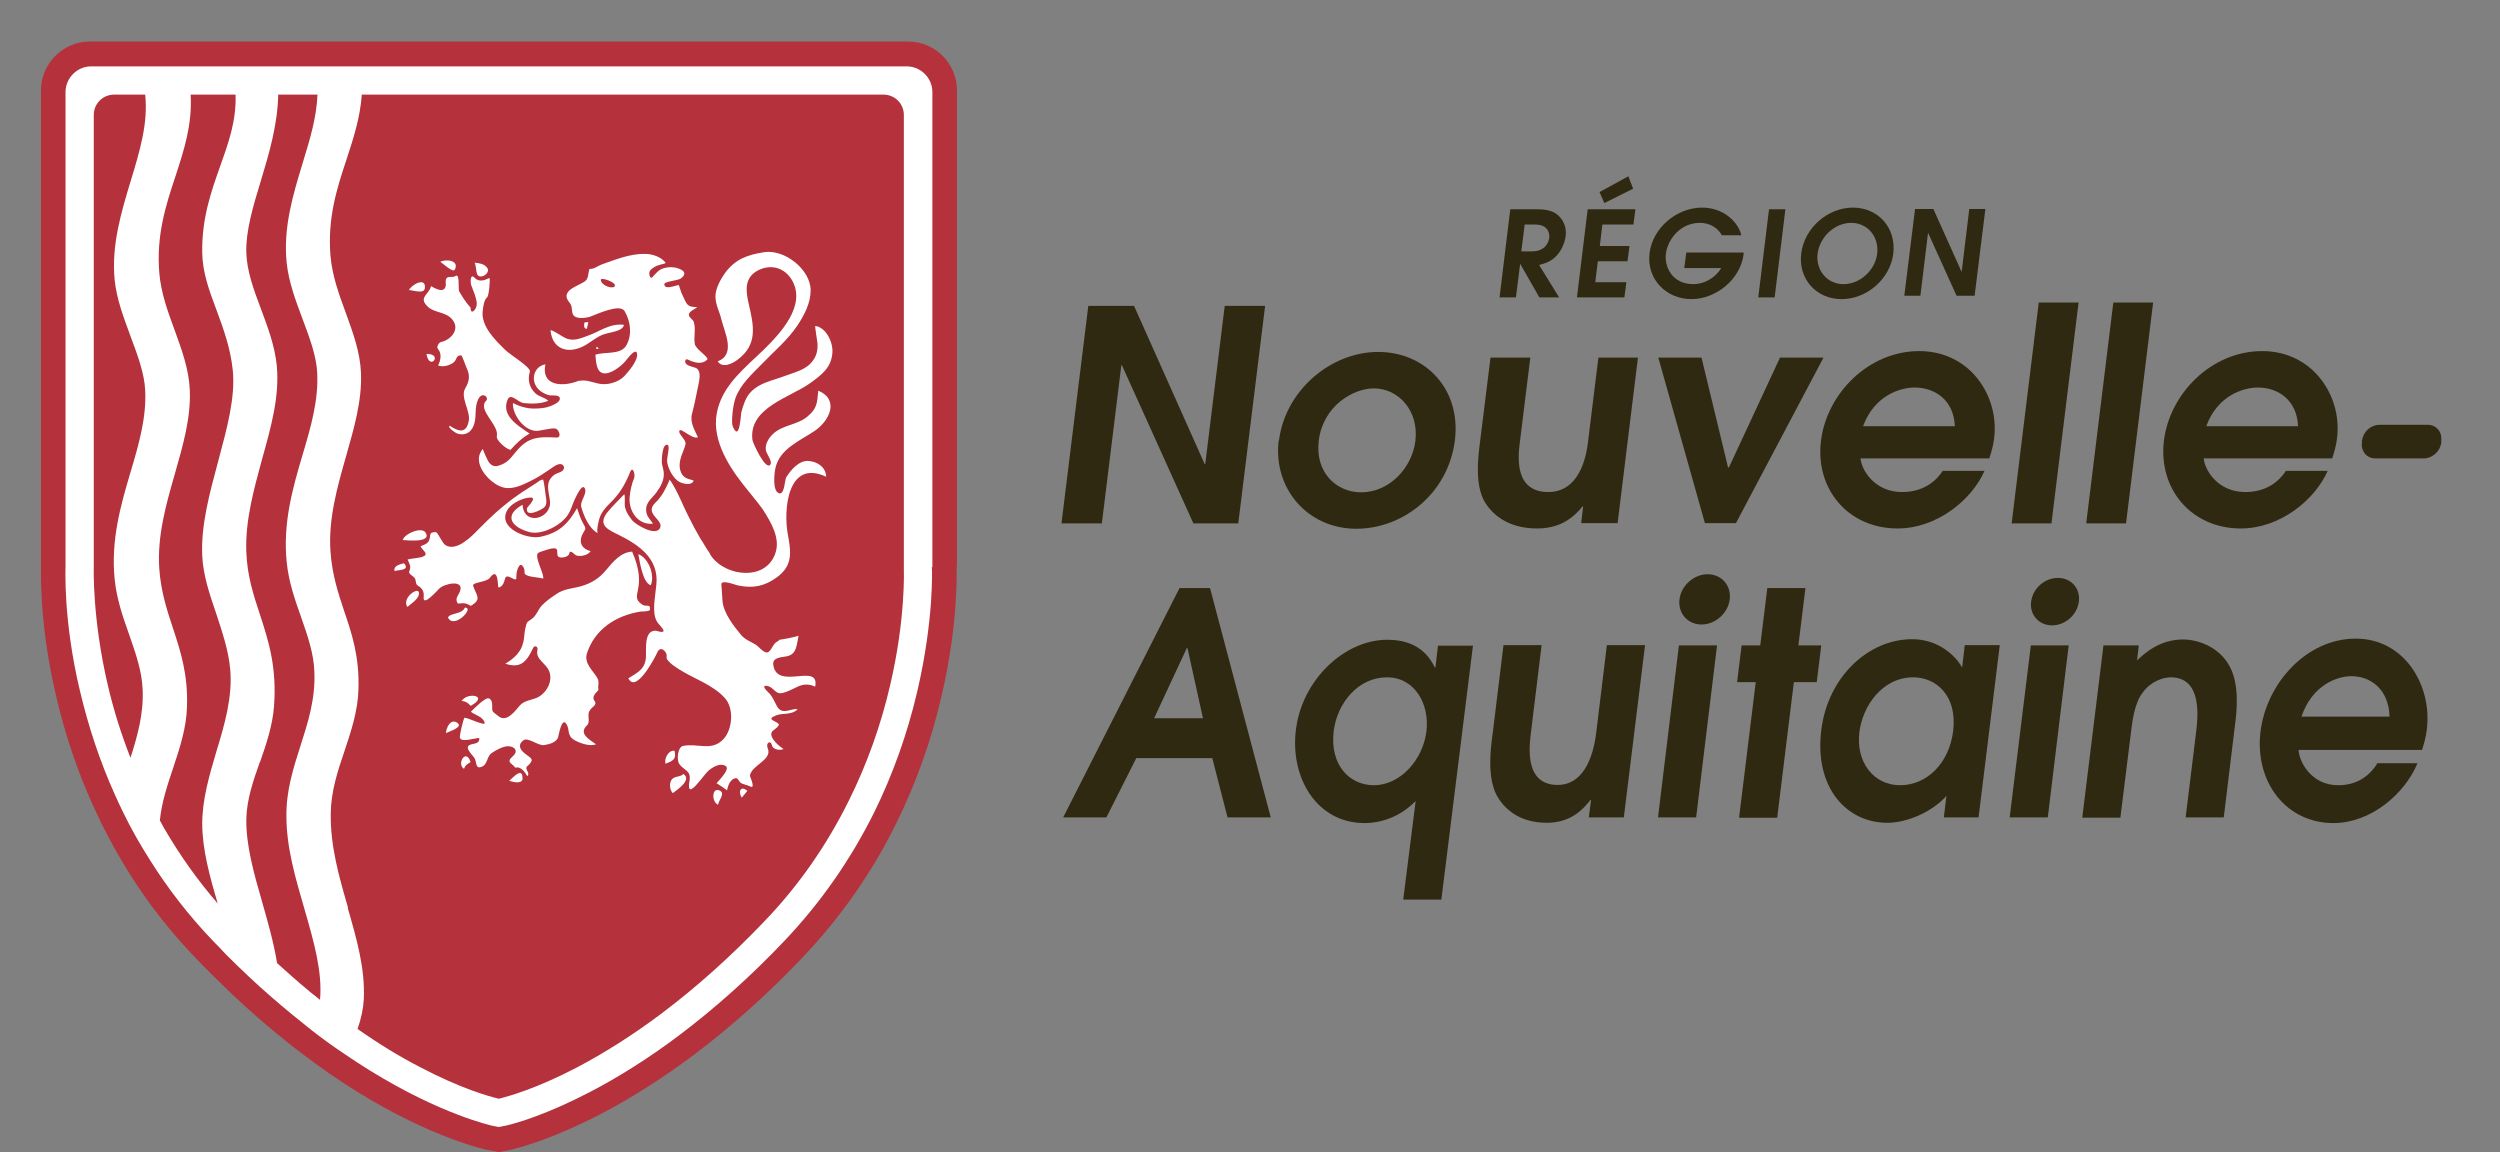 <svg xmlns="http://www.w3.org/2000/svg" id="Capa_1" data-name="Capa 1" viewBox="0 0 88.51 40.79"><rect x="0" y="0" width="88.51" height="40.79" fill="#808080" stroke="none"/><defs><style>      .cls-1 {        fill: #b5313c;      }      .cls-2 {        fill: #fff;      }      .cls-3 {        fill: #2f2912;      }    </style></defs><g><path class="cls-1" d="M33.88,20.06V3.2c0-.96-.78-1.73-1.73-1.73H3.18c-.95,0-1.73.78-1.73,1.73v16.86c0,.15-.01.62.04,1.33.05.75.18,1.93.51,3.31.31,1.32.74,2.6,1.29,3.81.1.22.2.43.3.64.3.6.63,1.2.99,1.77.67,1.07,1.45,2.06,2.31,2.96.17.18.34.35.51.52.54.54,1.09,1.07,1.64,1.55.49.43.99.84,1.49,1.23.38.29.75.56,1.12.82,2.81,1.94,4.96,2.56,5.55,2.7l.46.09.45-.09c.42-.1,1.56-.43,3.14-1.25,1.08-.56,2.18-1.26,3.27-2.07,1.33-1,2.65-2.17,3.91-3.5,1.32-1.39,2.44-2.98,3.3-4.73.69-1.4,1.23-2.89,1.59-4.45.33-1.38.46-2.56.51-3.31.05-.73.04-1.2.04-1.33Z"></path><path class="cls-2" d="M33.01,20.08V3.26c0-.5-.41-.91-.91-.91H3.23c-.5,0-.91.41-.91.91v16.81s-.02.49.03,1.26c.05.72.17,1.85.49,3.17.3,1.26.71,2.49,1.23,3.64.09.21.19.41.29.62.28.58.6,1.14.95,1.69.64,1.02,1.38,1.97,2.2,2.83.17.17.33.34.49.51.53.53,1.07,1.04,1.6,1.5.47.41.96.81,1.44,1.19.36.28.73.55,1.09.79,2.69,1.85,4.71,2.44,5.27,2.58l.26.05.26-.05c.39-.09,1.45-.4,2.95-1.18,1.04-.54,2.1-1.21,3.14-1.99,1.29-.97,2.57-2.11,3.79-3.4,1.26-1.33,2.32-2.85,3.15-4.52.66-1.34,1.17-2.77,1.52-4.26.31-1.32.44-2.46.49-3.17.05-.74.04-1.19.03-1.25ZM8.24,13.09h0c.1.97-.2,2.06-.51,3.22-.3,1.12-.62,2.27-.57,3.36.03.68.25,1.34.49,2.04.21.64.44,1.31.5,1.98.09.98-.2,1.97-.49,2.92-.25.84-.5,1.7-.5,2.55,0,.91.27,1.89.55,2.83-.71-.82-1.35-1.72-1.9-2.67-.04-.07-.08-.15-.12-.22l-.03-.05c.06-.64.27-1.26.47-1.86.23-.69.47-1.41.49-2.17.04-1.15-.23-1.97-.49-2.76-.21-.64-.43-1.29-.49-2.12-.08-1.16.24-2.28.55-3.36.29-1.02.57-1.98.53-2.97-.03-.74-.29-1.44-.54-2.13-.24-.65-.48-1.31-.54-2.02-.11-1.33.23-2.39.57-3.41.31-.95.6-1.84.54-2.9h1.59c.03.93-.25,1.71-.55,2.55-.32.9-.65,1.84-.63,3.05.01.7.25,1.35.51,2.04.24.65.49,1.33.57,2.11ZM4.06,9.92h0c.07.67.32,1.33.56,1.98.25.67.49,1.31.52,1.91.05.96-.22,1.91-.52,2.91-.35,1.18-.7,2.41-.56,3.79.07.7.29,1.33.51,1.95.23.66.45,1.28.48,1.94.04.89-.19,1.67-.43,2.43-.33-.84-.6-1.7-.8-2.56-.56-2.39-.5-4.17-.5-4.2V4.07c0-.4.32-.72.72-.72h1.1c.11,1-.19,2-.51,3.05-.34,1.12-.69,2.28-.57,3.52ZM9.21,26.97c.22-.63.44-1.29.49-1.95.11-1.41-.2-2.35-.5-3.27-.23-.7-.45-1.37-.48-2.22-.04-1.11.27-2.21.56-3.28.32-1.14.62-2.22.52-3.3-.07-.7-.32-1.37-.56-2.01-.26-.69-.5-1.34-.52-2-.02-.75.23-1.61.51-2.52.3-.99.6-2.01.62-3.07h1.39c-.03.8-.27,1.6-.53,2.44-.34,1.12-.69,2.28-.56,3.52.07.67.32,1.34.56,1.98.25.67.49,1.3.52,1.91.05.96-.22,1.91-.52,2.91-.35,1.18-.7,2.41-.56,3.79.07.7.29,1.33.51,1.95.23.66.45,1.28.47,1.94.04.96-.23,1.8-.49,2.61-.25.78-.51,1.58-.5,2.5,0,1.12.33,2.22.64,3.29.33,1.14.64,2.22.55,3.21-.46-.36-.91-.75-1.35-1.15l-.17-.15c-.12-.74-.33-1.46-.53-2.17-.3-1.03-.57-2.01-.56-2.92.01-.69.25-1.39.49-2.06ZM12.32,32.13c-.31-1.07-.63-2.17-.61-3.34.01-.78.25-1.51.49-2.21.23-.69.47-1.41.49-2.17.04-1.15-.23-1.97-.5-2.76-.21-.63-.43-1.29-.49-2.12-.08-1.16.24-2.28.55-3.37.29-1.02.57-1.98.53-2.96-.03-.74-.29-1.44-.54-2.13-.24-.65-.48-1.31-.54-2.02-.11-1.33.23-2.39.57-3.41.25-.76.48-1.48.54-2.29h18.47c.4,0,.72.32.72.72v16.04c0,.07.07,1.79-.49,4.17-.33,1.42-.82,2.78-1.45,4.05-.78,1.58-1.78,3.02-2.98,4.27-1.19,1.25-2.42,2.35-3.67,3.29-1,.75-2.01,1.39-3,1.91-1.42.74-2.39,1.01-2.75,1.1-.37-.09-1.34-.36-2.77-1.11-.74-.38-1.49-.84-2.23-1.36.13-.38.2-.72.22-1.05.05-1.09-.25-2.13-.57-3.24Z"></path><g><path class="cls-2" d="M27.59,22.69c-.24.04-.26.38-.43.41-.12.02-.32-.23-.41-.28-.2-.12-.37-.17-.52-.35-.26-.31-.62-.78-.65-1.19-.02-.2-.02-.4-.04-.59-.01-.19.52.03.6.04.54.11.95.02,1.39-.31.53-.4.48-.86.37-1.46-.18-.89-.02-2.73,1.35-2.08-.01-.34-.31-.54-.63-.56-.34-.02-.62.32-.78.57-.06.08-.06.66-.27.57-.22-.09-.16-.68-.12-.87.14-.7.87-.98,1.4-1.34.5-.34.89-1.09.12-1.42-.04.44-.04.64-.4.93-.35.29-.87.28-1.21.61-.16.15-.32.42-.22.65.03.08.2.32.14.42-.16.26-.62-.74-.64-.86-.15-1.15,1.35-1.51,2.05-2.02.4-.29.74-.54.78-1.07.03-.35-.21-.9-.61-.95-.01,0,.07.53.08.6.02.23-.02.45-.17.64-.24.33-.68.41-1.04.55-.4.15-.83.22-1.14.54-.19.19-.27.46-.34.71-.03.12-.06,1.1-.31.51-.05-.11-.01-.68.1-1,.18-.49.58-.84.93-1.2.44-.46.92-.85,1.27-1.38.24-.36.46-.79.46-1.23,0-.74-.93-1.47-1.65-1.35-.58.09-1.01.24-1.37.72-.16.22-.35.56-.35.84,0,.31.14.52.21.82.1.43.53,1.24-.13,1.48.16.26.52.09.71-.06.71-.53.57-1.2.39-1.96-.11-.48-.17-.95.35-1.21.46-.22.93-.07,1.18.36.52.9-.42,1.89-1.01,2.47-.64.62-1.39,1.2-1.62,2.09-.26.97.32,1.93.89,2.66.12.16.59.72.71.9.29.46.64,1.03.43,1.58-.36.95-1.7.78-2.22.12-.03-.04-.06-.09-.09-.13,0,0,0,0,0,0,0,0,0-.01,0-.02-.07-.1-.14-.2-.2-.31-.03-.05-.06-.11-.1-.16-.02-.03-.04-.06-.06-.1-.14-.24-.27-.48-.38-.71-.22-.42-.41-.95-.68-1.33-.13.3-.26.58-.5.81-.44.41.33.62.15.92-.17.28-.86-.14-.98-.29-.12-.15-.23-.32-.26-.51-.01-.06.02-.38-.02-.41-.2.21-.45.45-.63.68-.3.43.08.58.42.75.75.37,1.43.85,1.35,1.75-.03.34-.14.86-.04,1.19.06.2.16.24.26.39.14.2-.22.07-.24.07-.42-.02-.34.64-.35.87,0,.48-.28.6-.63.82,0,0,.02.02.02.02.28.5.95-.8,1.01-.94.08-.19.23-.13.31.02.07.13-.05.15.1.3.1.11.23.19.35.27.53.34,1.19.54,1.63,1.02.33.36.28,1.1-.04,1.45-.42.46-.92.14-1.44.25-.19.04-.23.5-.13.64.16.23.43.22.36.6-.13.78.49-.22.69-.38.15-.12.4-.27.59-.15.18.1-.25.52-.32.61.13.08.25.16.37.25.03-.13.06-.25.15-.34,0,0,0,0,.01-.01.01-.01.02-.02.04-.04.2-.11.17.03.28.12.07.06.24.08.33.13.22.12,0-.35,0-.37.04-.38.81-.56.63-.98-.08-.2.11-.3.15-.1.04.16.29.18.41.13-.14-.1-.27-.2-.37-.35-.1-.16-.07-.24,0-.31,0,0,0,0,.01,0,.07-.06.16-.11.2-.21-.09-.14-.49-.17-.11-.32.25-.1.55,0,.77-.22-.22-.05-.54.23-.73-.1-.08-.15-.15-.32-.26-.45,0,0-.33-.29-.13-.28.26.01.31.3.55.26.47-.09.69-.46,1.19-.23.17-.87-1.33.14-1.48-.75-.05-.27.22-.28.45-.32.39-.06.37-.42.44-.72,0,0,0,0,0-.01-.24.07-.47.11-.72.15Z"></path><path class="cls-2" d="M18.68,27.12c.27-.26.12-.26-.13-.47-.16-.14-.21-.3-.02-.44.16-.12.51.19.72.17.17-.02.45-.09.51-.28.02-.07.13-.73.29-.47.14.21,0,.41.3.58.18.1.54.23.75.14-.25-.18-.63-.38-.31-.68.11-.1,0-.34.07-.48.09-.19.31-.21.18-.39-.1-.14.07-.28.15-.37-.04-.17.05-.27-.05-.44-.15-.25-.47-.51-.36-.86.28-.85,1.02-1.34,1.91-1.48.05,0,.31,0,.32-.06.02-.24-.12-.08-.28-.19-.49-.33.24-.52-.35-1.87-.4.02-.68.36-.92.65-.25.3-.51.46-.87.57-.31.09-.62.09-.89.28-.18.12-.37.25-.52.41-.13.14-.19.36-.35.47-.2.14-.17.1-.23.33-.04.16-.03.32-.07.48-.07.36-.34.6-.64.78.33.1.57.09.79-.21.08-.11.14-.24.2-.36.06-.1.17-.03.15.07-.09.35.3.46.42.78.12.33-.08.71-.36.88-.23.14-.5.11-.69.32-.16.19-.47.62-.76.37-.05-.05-.19-.12-.21-.2-.02-.12.04-.34-.11-.42-.13-.07-.57.39-.65.47.15.12.44.17.49.4.02.11-.58-.18-.71-.19-.04,0-.17.58-.17.68,0,.23.54.03.69.04.01.22-.19.18-.33.24-.23.1.12.38.17.49.07.14.02.39.26.28.2-.09.16-.36.34-.48.14-.1.42-.25.59-.24.25.01.35.19.15.36-.26.22.01.25.09.4.21-.06.34.16.43.3,0,0,0,0,0,0,.12-.12-.12-.24,0-.36Z"></path><path class="cls-2" d="M19.1,19.55c.09-.02.58-.24.62-.08.03.11-.04.26.15.27.09,0,.28-.04.29-.16.02-.14.2.07.23.08.14.06.44,0,.52-.15-.28-.06-.43-.28-.3-.57.12-.25.17-.17.02-.44-.09-.16-.14-.34-.2-.51-.32.56-.65.89-1.33,1.02-.45.08-1.48-.31-1.15-.93.11-.22.45-.4.7-.45,0,0,0,0,.01,0,.02,0,.05-.01.07-.01.35-.05-.06.32-.07.37-.07.36.52.06.61-.03.11-.1.07-.29.05-.41-.03-.19-.04-.39-.09-.57-.08,0-.15.05-.21.1-.22.15-.45.28-.66.43-.29.2-.56.42-.82.65-.2.18-.39.37-.58.56-.23.24-.79.83-1.19.58-.11-.06-.27-.46-.34-.46-.3,0-.14.13-.26.33-.06.1-.18.12-.28.17.04.12.29.26.12.35-.16.08-.41.07-.58.12.06.13.14.26.06.41-.05.1.15.17.2.26.05.1.01.2.11.26.15.08.22.22.2.39-.05.4.53-.28.55-.29.16-.17.91-.35.73.11-.06.15-.19.25-.07.42.21-.02.27-.03.46.08.4-.24.2-.35.08-.71-.04-.13.47-.12.59-.28.27-.36.28.1.3.34.15-.01.21-.19.24-.31.06-.25.42.19.4-.05,0-.14.02-.28.1-.4.1-.14.21.13.19.21-.04.19.49.18.64.23,0,0,.01,0,.02,0,.05-.16-.38-.86-.14-.92Z"></path><path class="cls-2" d="M18.06,15.94c.22-.24.4-.42.69-.59-.38-.26-1.02-.62-.78-1.2.11-.26.37.1.57.12.28.03.61.03.87-.08-.08-.1-.33-.15-.45-.26-.22-.21-.29-.48-.2-.77.05-.15-.7-.6-.86-.76-.36-.35-.88-.85-.81-1.4.02-.14.04-.38.16-.48.06-.05.11-.62.08-.68-.16.08-.37.16-.52,0-.18-.19-.15.19-.13.25.08.22.18.42.2.65.01.21-.22.45-.22.15-.16-.18-.28-.36-.4-.57-.05-.08.03-.66-.13-.55-.1.07-.24,0-.31.07-.08.07-.01.22-.05.32-.08.23-.4.03-.51-.03-.06.28-.42.38-.17.67.26.31.67.2.93.52.28.35-.07.72-.41.79-.08.02-.17.18-.1.25.14.16.09.41,0,.58.16.06.37.01.51-.08.19-.12.09-.28.31-.28.03,0,.17.41.19.45.13.26.1.47-.05.72-.18.31.18.79.13,1.13-.08.47-.34.42-.68.19-.09.07.23.27.27.28.34.1.54-.1.61-.38.07-.27,0-.54.12-.81.14-.33.41-.09.29.03-.32.32.47.86.38,1.25-.04.14.34.47.47.48Z"></path><path class="cls-2" d="M22.6,19.62c.05.28.16,1.02.44,1.1.15-.35-.07-.96-.44-1.1Z"></path><path class="cls-2" d="M23.82,28.08c.11-.09.71-.47.37-.68-.07.11-.3.07-.4.19-.11.13-.08.38.03.49Z"></path><path class="cls-2" d="M15.07,18.86c-.14-.23-.76.04-.81.26.08,0,1.04.12.81-.26Z"></path><path class="cls-2" d="M17.08,9.78c.11-.03.25-.16.18-.28-.1-.16-.28-.18-.46-.2.1.15-.01.55.28.48Z"></path><path class="cls-2" d="M14.83,20.97c-.04-.19-.59.19-.42.5,0,0,.02.02.01.02.13-.12.45-.3.41-.52Z"></path><path class="cls-2" d="M16.66,24.99c.67-.35-.1-.51-.32-.17.14,0,.24.07.32.17Z"></path><path class="cls-2" d="M16.46,21.51c-.11.25-.51.18-.6.35.2.44.96-.35.6-.35Z"></path><path class="cls-2" d="M15.04,10.21c.06-.42-.47-.14-.56.06.14,0,.53.15.56-.06Z"></path><path class="cls-2" d="M25.46,27.98c-.26-.1-.27.41-.04.51.04-.19.28-.42.04-.51Z"></path><path class="cls-2" d="M16.1,9.55c.18-.35-.34-.38-.51-.28.07.04.45.4.51.28Z"></path><path class="cls-2" d="M23.88,26.58c-.21-.03-.37.27-.32.46,0-.02.01,0,0,0,.25-.1.4-.15.32-.46Z"></path><path class="cls-2" d="M18.5,27.56c0-.44-.36,0-.47.08.09.04.47.14.47-.08Z"></path><path class="cls-2" d="M15.79,25.96c.1-.07.63-.21.4-.37-.24-.17-.4.19-.4.37Z"></path><path class="cls-2" d="M16.43,27.22c.03-.12.13-.18.23-.24-.16-.51-.51.08-.23.24Z"></path><path class="cls-2" d="M15.1,12.53c.1.63.61-.01,0,0h0Z"></path><path class="cls-2" d="M13.97,20.22c.09-.05.58-.01.33-.28-.13.04-.38.08-.33.28Z"></path><path class="cls-2" d="M26.46,28c-.25-.21-.33.04-.2.24.07-.08.13-.16.2-.24Z"></path><path class="cls-2" d="M20.83,11.4c-.1.02-.1,0-.14.02.01,0,0,.04,0,0-.01.07-.04.23.09.22.02-.08.03-.16.05-.24Z"></path><path class="cls-2" d="M21.1,12.34s.06.03.1,0c-.02-.02-.05-.04-.07-.07-.01.02-.02.04-.03.07Z"></path><path class="cls-2" d="M22.09,11.5c-.51-.06-.85.24-1.29.39-.24.09-.5.2-.76.09-.12-.05-.45-.29-.55-.29.06.67.6.84,1.14.58.25-.12.45-.32.71-.42.22-.09.73-.11.75-.36"></path><path class="cls-2" d="M24.61,12.23c-.07-.27.04-.57-.05-.84-.03-.08-.18-.16-.17-.25,0-.12.22-.19.29-.27-.07,0-.15,0-.22-.02-.07-.02-.12-.06-.16-.12-.04-.06-.06-.12-.09-.18-.03-.06-.05-.11-.08-.17,0-.02-.11-.29-.09-.29-.12.01-.52.19-.52-.03,0-.1.47-.12.58-.2.15-.1.19-.23,0-.32-.18-.09-.39-.1-.58-.05-.2.05-.29.18-.42.32,0,0-.02.02-.03.02-.07.02-.09-.14-.08-.18.01-.08.08-.13.14-.17.07-.05.14-.08.22-.1.07-.03.16-.03.22-.07-.15-.21-.47-.32-.72-.32-.28-.01-.57.05-.84.13-.24.07-.47.16-.7.24-.12.04-.3.18-.43.16-.02,0-.04.12-.06.23,0,.03,0,.05-.02.07,0,.03-.02.06-.03.08-.01.01-.03.03-.04.04,0,0-.01.01-.02.02-.26.18-.9.33-.55.75.12.14.06.26.12.41.08.2.46.14.62.09.22-.08,1.04-.47,1.21-.2.21.35.28.83.07,1.21-.2.36-.77.22-1.1.34.02.19.02.59.26.65.26.07.64-.24.79-.41.04-.04.36-.5.42-.3.07.24-.31.67-.45.82-.17.18-.49.29-.73.28-.3,0-.54-.17-.83-.12,0,0-.02,0-.02,0-.03,0-.07.01-.11.03-.53.19-1.26.14-1.1-.61-.37.06-.52.48-.32.79.1.16.3.27.48.31,0,0,.02,0,.03,0,.01,0,.03,0,.05,0,.01,0,.03,0,.04,0,0,0,0,0,.01,0,.11,0,.24.02.22.13-.02.16-.42.29-.56.31-.43.06-.72.02-1.1-.17-.03.41.43,1.05.91.98.13-.02.26-.05.4-.07.08-.01.18-.03.25.02.06.05.14.22.05.28-.02.01-.05.01-.08.01-.28-.01-.55-.03-.82.05-.3.1-.47.29-.66.52-.17.22-.3.35-.57.43-.16.05-.28-.03-.36-.17-.02-.03-.2-.41-.18-.43-.34.37-.02.88.3,1.14.16.13.37.25.58.25.31.01.62-.16.88-.29.18-.09.35-.2.51-.31.12-.07.33-.26.47-.25.06,0,.12.05.13.11,0,.05-.02.1-.06.13-.09.07-.22.08-.31.16-.31.25-.17.56-.13.9.08.63-.92.92-.97.14-.66.37-.42.77.21.96.46.14,1.16-.23,1.4-.61.1-.15.15-.34.22-.5.03-.06.27-.62.37-.44.11.2-.18.46-.12.67.09.32.27.76.59.93-.07-.04.03-.48.06-.55.07-.2.21-.36.36-.51.34-.32.55-.68.72-1.11.09-.22.19.07.14.22-.09.21-.14.46-.16.69-.03.48.3.98.83.92-.1-.15-.22-.25-.24-.43-.04-.33.21-.46.37-.69.14-.19.27-.43.25-.67,0-.13-.06-.25-.07-.38,0-.1.01-.68.21-.62,0,0,0,0,.01.01.07.07-.05.47-.03.59.03.22.17.51.37.67.12.1.49.2.57,0-.07-.04-.14-.04-.21-.07-.28-.1-.33-.43-.26-.69.04-.18.14-.35.18-.53.04-.16-.29-.38-.21-.49.06-.09.46.33.65.24-.12-.26-.29-.53-.21-.83.08-.3.14-.6.2-.9.03-.18.18-.63-.08-.73-.09-.03-.3-.07-.35-.17-.03-.06,0-.16.08-.12.21.1.49.2.69,0,.07-.07-.36-.34-.41-.49ZM21.75,10.15c-.09.08-.46-.04-.48-.24-.01-.12.63.11.48.24Z"></path></g></g><g><g><g><path class="cls-3" d="M53.47,7.41h.96c.36,0,.57.07.73.21.16.14.32.4.27.75-.03.21-.14.53-.39.75-.21.18-.39.22-.55.26l.71,1.15h-.7l-.68-1.19h0l-.15,1.19h-.58l.38-3.12ZM53.86,8.9h.37c.48,0,.6-.32.62-.48.02-.17-.05-.47-.5-.47h-.37l-.12.95Z"></path><path class="cls-3" d="M56.22,7.41h1.68l-.07.54h-1.1l-.09.76h1.05l-.07.54h-1.05l-.09.74h1.1l-.07.54h-1.68l.38-3.12ZM56.63,6.8l1.02-.56.17.44-1.02.51-.17-.39Z"></path><path class="cls-3" d="M59.69,8.94h2.04v.07c-.12.89-.98,1.58-1.85,1.58s-1.59-.69-1.48-1.62c.11-.92.98-1.62,1.86-1.62.78,0,1.29.53,1.39.98h-.69c-.11-.21-.37-.44-.78-.44-.7,0-1.14.6-1.2,1.09-.06.48.23,1.08.97,1.08.38,0,.77-.21.99-.57h-1.31l.07-.54Z"></path><path class="cls-3" d="M62.63,7.41h.58l-.38,3.12h-.58l.38-3.12Z"></path><path class="cls-3" d="M65.6,7.35c.89,0,1.54.71,1.43,1.63-.11.89-.93,1.61-1.83,1.61s-1.54-.72-1.43-1.61c.11-.92.95-1.63,1.83-1.63ZM65.27,10.06c.59,0,1.12-.5,1.19-1.08.07-.6-.34-1.09-.92-1.09s-1.11.49-1.19,1.09c-.07.58.33,1.08.92,1.08Z"></path></g><path class="cls-3" d="M67.8,7.4h.65l1,2.23h0l.27-2.23h.57l-.38,3.07h-.64l-1.01-2.23h0l-.27,2.23h-.57l.38-3.07Z"></path></g><g><path class="cls-3" d="M38.53,10.83h1.62l2.5,5.6h.02l.69-5.6h1.43l-.95,7.7h-1.59l-2.53-5.6h-.02l-.69,5.6h-1.43l.95-7.7Z"></path><path class="cls-3" d="M45.28,15.6c.22-1.77,1.83-3.14,3.51-3.14s2.94,1.32,2.72,3.12c-.24,1.92-1.86,3.14-3.49,3.14-1.74,0-2.95-1.44-2.75-3.12ZM50.11,15.61c.13-1.07-.6-1.86-1.47-1.86-.73,0-1.8.62-1.95,1.85-.14,1.11.61,1.83,1.5,1.83,1.02,0,1.81-.89,1.92-1.82Z"></path><path class="cls-3" d="M57.99,12.66l-.72,5.86h-1.29l.07-.59h-.02c-.27.32-.71.78-1.61.78-1.07,0-1.6-.53-1.85-.93-.36-.62-.24-1.57-.18-2.06l.38-3.06h1.41l-.37,2.99c-.06.48-.22,1.77,1.01,1.77.89,0,1.29-.83,1.4-1.76l.37-3h1.4Z"></path><path class="cls-3" d="M58.72,12.66h1.52l.94,3.89h.03l1.81-3.89h1.54l-3.1,5.86h-1.1l-1.65-5.86Z"></path><path class="cls-3" d="M65.87,16.22c.02.38.47,1.2,1.47,1.2.62,0,1.12-.26,1.44-.75h1.48c-.47,1.06-1.71,2.04-3.08,2.04-1.74,0-2.92-1.39-2.71-3.1.2-1.66,1.67-3.18,3.48-3.18s2.84,1.61,2.65,3.09c-.03.27-.11.52-.17.71h-4.55ZM69.21,15.09c-.04-.94-.72-1.37-1.42-1.37-.52,0-1.43.28-1.83,1.37h3.24Z"></path><path class="cls-3" d="M72.18,10.71h1.41l-.96,7.82h-1.41l.96-7.82Z"></path><path class="cls-3" d="M74.82,10.71h1.41l-.96,7.82h-1.41l.96-7.82Z"></path><path class="cls-3" d="M78.02,16.22c.02.38.47,1.2,1.47,1.2.62,0,1.12-.26,1.44-.75h1.48c-.47,1.06-1.71,2.04-3.08,2.04-1.74,0-2.92-1.39-2.72-3.1.2-1.66,1.67-3.18,3.48-3.18s2.84,1.61,2.65,3.09c-.03.27-.11.52-.17.71h-4.55ZM81.36,15.09c-.04-.94-.72-1.37-1.42-1.37-.52,0-1.43.28-1.83,1.37h3.24Z"></path><g><path class="cls-3" d="M73.6,21.3c-.06.47-.48.84-.95.84s-.8-.38-.74-.84c.06-.47.48-.84.95-.84s.8.38.74.84Z"></path><g><g><path class="cls-3" d="M41.76,20.82h1.08l2.15,8.12h-1.53l-.54-2.1h-2.69l-1.06,2.1h-1.53l4.12-8.12ZM40.87,25.43h1.72l-.55-2.49h-.02l-1.16,2.49Z"></path><path class="cls-3" d="M52.15,22.85l-1.12,9h-1.35l.44-3.49c-.76.78-1.65.78-1.81.78-1.7,0-2.64-1.62-2.43-3.3.21-1.75,1.7-3.19,3.24-3.19,1.15,0,1.52.67,1.68.98h.02l.09-.77h1.24ZM48.64,27.8c.95,0,1.74-.92,1.86-1.9.12-.96-.4-1.92-1.4-1.92s-1.75.89-1.88,1.89c-.15,1.23.57,1.93,1.42,1.93Z"></path><path class="cls-3" d="M58.24,22.85l-.75,6.09h-1.24l.08-.62h-.02c-.26.33-.69.81-1.55.81-1.02,0-1.54-.55-1.77-.97-.34-.65-.22-1.63-.15-2.14l.39-3.18h1.35l-.38,3.11c-.06.49-.23,1.84.95,1.84.85,0,1.24-.87,1.36-1.83l.38-3.12h1.35Z"></path><path class="cls-3" d="M62.16,24.15h-.66l.16-1.3h.66l.25-2.03h1.35l-.25,2.03h.81l-.16,1.3h-.81l-.59,4.8h-1.35l.59-4.8Z"></path><path class="cls-3" d="M70.06,28.94h-1.24l.09-.76c-.49.55-1.37.95-2.09.95-1.45,0-2.59-1.25-2.34-3.28.23-1.87,1.65-3.22,3.22-3.22,1.15,0,1.72.89,1.75.98h.02l.09-.77h1.24l-.75,6.09ZM67.74,23.98c-1.11,0-1.8,1.03-1.91,1.94-.13,1.03.48,1.88,1.44,1.88s1.74-.79,1.88-1.92c.15-1.26-.61-1.9-1.41-1.9Z"></path><path class="cls-3" d="M74.47,22.85h1.25l-.06.53c.25-.23.78-.74,1.63-.74.49,0,1.2.23,1.59.85.43.67.31,1.69.25,2.16l-.4,3.29h-1.35l.37-3.01c.06-.5.24-1.95-.9-1.95-.24,0-.7.13-.99.54-.29.37-.37,1.01-.43,1.53l-.36,2.9h-1.35l.75-6.09Z"></path><path class="cls-3" d="M81.38,26.55c.01.39.43,1.25,1.4,1.25.6,0,1.08-.27,1.39-.78h1.42c-.46,1.1-1.66,2.12-2.98,2.12-1.67,0-2.79-1.45-2.58-3.23.21-1.72,1.63-3.3,3.37-3.3s2.71,1.67,2.52,3.21c-.03.28-.11.54-.17.73h-4.37ZM84.6,25.37c-.03-.98-.68-1.43-1.35-1.43-.5,0-1.38.3-1.77,1.43h3.11Z"></path></g><g><polygon class="cls-3" points="58.7 28.94 60.05 28.94 60.79 22.85 59.44 22.85 58.7 28.94"></polygon><path class="cls-3" d="M61.24,21.22c-.06.49-.51.89-1,.89s-.84-.4-.78-.89c.06-.49.51-.89,1-.89s.84.4.78.89Z"></path></g><polygon class="cls-3" points="71.15 28.94 72.5 28.94 73.24 22.85 71.9 22.85 71.15 28.94"></polygon></g></g></g><path class="cls-3" d="M83.63,15.58c.04-.3.31-.54.61-.54h1.71c.3,0,.51.24.48.54v.11c-.05.3-.32.54-.62.54h-1.71c-.3,0-.51-.24-.48-.54v-.11Z"></path></g></svg>